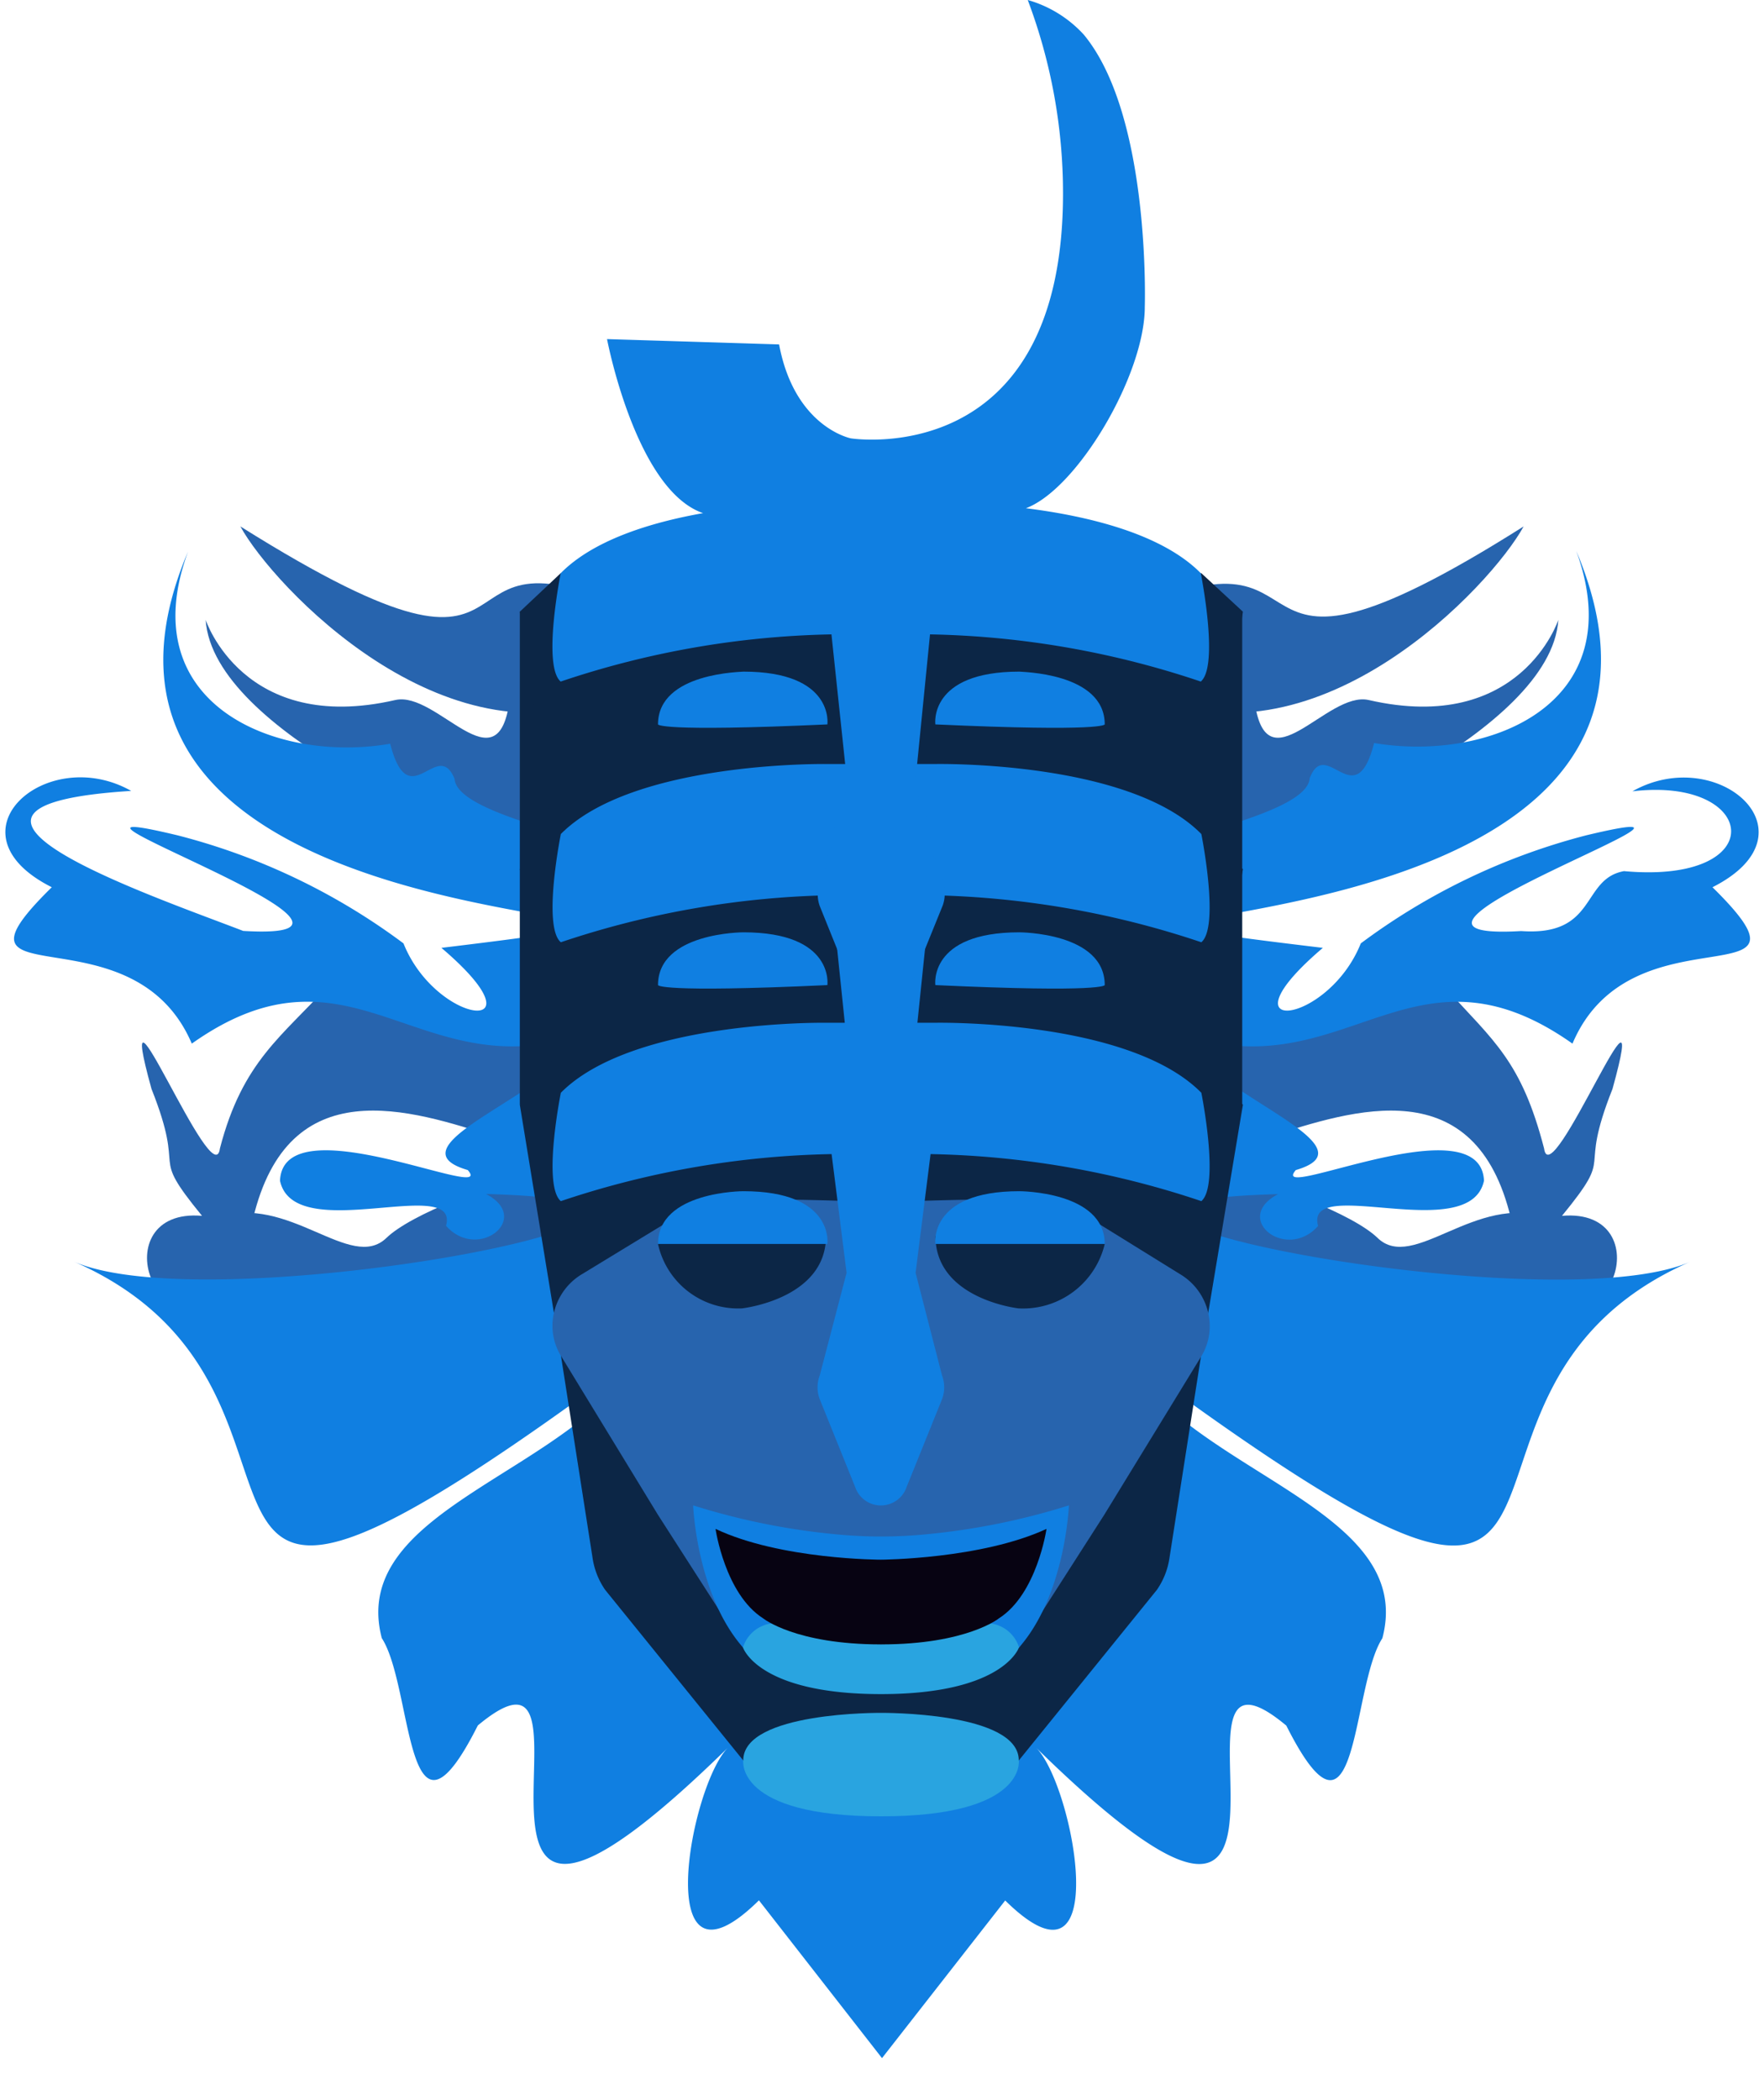 <?xml version="1.0" encoding="UTF-8" standalone="no"?>
<svg
   id="Layer_2"
   data-name="Layer 2"
   viewBox="0 0 126 150"
   version="1.1"
   sodipodi:docname="switch-casque.svg"
   inkscape:version="1.3.2 (091e20e, 2023-11-25, custom)"
   xmlns:inkscape="http://www.inkscape.org/namespaces/inkscape"
   xmlns:sodipodi="http://sodipodi.sourceforge.net/DTD/sodipodi-0.dtd"
   xmlns="http://www.w3.org/2000/svg"
   xmlns:svg="http://www.w3.org/2000/svg">
  <sodipodi:namedview
     id="namedview32"
     pagecolor="#ffffff"
     bordercolor="#666666"
     borderopacity="1.0"
     inkscape:showpageshadow="2"
     inkscape:pageopacity="0.0"
     inkscape:pagecheckerboard="0"
     inkscape:deskcolor="#d1d1d1"
     inkscape:zoom="15.499781"
     inkscape:cx="47.032924"
     inkscape:cy="99.743347"
     inkscape:window-width="1920"
     inkscape:window-height="1018"
     inkscape:window-x="-6"
     inkscape:window-y="-6"
     inkscape:window-maximized="1"
     inkscape:current-layer="Layer_2" />
  <defs
     id="defs1">
    <style
       id="style1">.cls-1{fill:none;}.cls-2{fill:#2764ae;}.cls-3{fill:#107fe1;}.cls-4{fill:#0c2646;}.cls-5{fill:#29a4e0;}.cls-6{fill:#070312;}</style>
  </defs>
  <rect
     class="cls-1"
     width="126"
     height="150"
     id="rect1" />
  <path
     class="cls-2"
     d="M28.23,50c3-.69,7.35,6.39,8.17,0,16.29-6.74,3.9,17.78-2.53,9.6,0,0-18.65-7.21-19.18-15.33C14.69,44.28,17.39,52.49,28.23,50Z"
     id="path1" />
  <path
     class="cls-2"
     d="M43.76,49.75c-15.41-2.82,5-5.23,3.2,1.4-8.42.22,6.16,3.71,2.81-4.54-7.6-2.36-4.65,3.06-3.31-2.39-17.38-8.56-5.41,8.37-29.29-6.62C19.49,41.85,31.72,54.85,43.76,49.75Z"
     id="path2" />
  <path
     class="cls-2"
     d="M 23.549,70.287 C 20.149,74.037 17.33,75.78 15.71,82.02 c -0.45,3.51 -7.8,-14.78 -4.89,-4.25 2.57,6.47 -0.31,4.28 3.61,9.07 -7.13,-0.62 -3.6,10.82 3,4.85 C 19.15,63.23 49.73,95.78 40.17,75 36.24,70.4 27.699,74.347 23.549,70.287 Z"
     id="path3"
     sodipodi:nodetypes="ccccccc" />
  <path
     class="cls-2"
     d="M36.19,92.41c15.16-13.63-5.22-7.27-8.58-4-2.57,2.5-7-3.22-12.15-1.44,4.22,16.7,23.23,6.78,16,8.64C24.56,96.58,32.89,87.73,36.19,92.41Z"
     id="path4" />
  <path
     class="cls-2"
     d="M97.77,50c-3-.69-7.35,6.39-8.17,0-16.29-6.74-3.9,17.78,2.54,9.6,0,0,18.64-7.21,19.17-15.33C111.31,44.28,108.61,52.49,97.77,50Z"
     id="path5" />
  <path
     class="cls-2"
     d="M108.83,37.6c-23.44,14.83-12.16-1.79-29.29,6.61,1.34,5.46,4.29,0-3.31,2.4-3.35,8.25,11.24,4.76,2.81,4.54-1.75-6.63,18.61-4.22,3.2-1.4C94.28,54.85,106.51,41.85,108.83,37.6Z"
     id="path6" />
  <path
     class="cls-2"
     d="m 103.29,70.61 c 3.4,3.75 5.38,5.17 7,11.41 0.46,3.51 7.8,-14.78 4.89,-4.25 -2.57,6.47 0.31,4.28 -3.61,9.07 7.13,-0.62 3.6,10.82 -3,4.85 C 106.86,63.23 76.28,95.78 85.83,75 c 3.93,-4.6 13.181,-1.169 17.46,-4.39 z"
     id="path7"
     sodipodi:nodetypes="ccccccc" />
  <path
     class="cls-2"
     d="M89.81,92.41c-15.15-13.63,5.22-7.27,8.58-4,2.57,2.5,7-3.22,12.16-1.44-4.23,16.7-23.24,6.78-16,8.64C101.44,96.58,93.11,87.73,89.81,92.41Z"
     id="path8" />
  <path
     class="cls-3"
     d="M63,147l8.8-11.26c7.85,7.74,4.92-8.29,2.18-10.94,23.65,23.18,7.44-10.27,17.9-1.55,5.2,10.33,4.6-2.76,6.86-6.24,2.47-9.34-13.84-11.79-18.56-20.36,40.21,29.87,18.44,3.16,40.55-6.53-10.18,4.46-53.91-4.17-29.44-4.83-3.33,1.75.6,4.84,2.86,2.27C93.14,83.85,105,89,106,84.33c-.26-5.59-15.56,1.68-13.44-.76,6-1.75-6.82-5.66-7.95-9.63,11.54,3.76,16.3-7.46,27.71.6,4.23-10,18.57-2.73,10-11.17,7.66-3.87.38-10.3-5.72-6.85,9-1.08,10,6.66-.6,5.7-3.09.56-1.88,4.67-7.35,4.28-13.74.81,18.14-10.06,4.66-6.84a46.21,46.21,0,0,0-16.11,7.72c-2.36,5.9-10.29,6.77-2.71.32-33.33-4,31.13,2.43,18.1-28.35,4,11-6.29,15.09-14.44,13.72-1.34,5.25-3.42-.53-4.6,2.51-.27,4-24.12,5.69-10.72,9.37-1.79-.29-2.69,1.16-4,1.89-2.67,3,4.1-1.13,1.34,1.66-6.87,8.07,5.93,5.38,3.36,10.36-9.18-.8,4,7.29-20.46,12.71C38.34,86.05,51.87,78.14,42.54,78.86c-2.57-5,10.23-2.29,3.36-10.36-2.76-2.79,4,1.39,1.34-1.66C45.88,66.11,45,64.66,43.19,65c13.4-3.68-10.45-5.39-10.72-9.37-1.23-3-3.25,2.73-4.6-2.51-8.1,1.41-18.47-2.76-14.44-13.72C.4,70.13,64.86,63.66,31.53,67.7c7.58,6.45-.35,5.58-2.71-.32a46.1,46.1,0,0,0-16.11-7.71c-13.49-3.24,18.4,7.64,4.66,6.82-6.73-2.59-25.28-8.92-8-10C3.32,53.07-4,59.5,3.7,63.37c-8.6,8.44,5.74,1.21,10,11.17,11.39-8.07,16.18,3.16,27.71-.6-1.13,4-14,7.88-8,9.63C35.55,86,20.25,78.74,20,84.33c1,4.7,12.87-.48,11.86,3.22,2.26,2.57,6.19-.52,2.86-2.27,24.47.66-19.26,9.29-29.44,4.83,22.11,9.69.34,36.4,40.55,6.53-4.72,8.57-21,11-18.56,20.36,2.26,3.48,1.66,16.57,6.86,6.24,10.46-8.72-5.75,24.73,17.9,1.55-2.74,2.65-5.67,18.68,2.18,10.94L63,147"
     id="path9" />
  <rect
     class="cls-4"
     x="37.13"
     y="43.69"
     width="51.6"
     height="35.21"
     id="rect9" />
  <path
     class="cls-4"
     d="M85.81,40.94H40.05l-2.92,2.75L40.08,63.4l2.26,15.83a6.23,6.23,0,0,0,.89,2.4l9.86,15.49H72.77l9.86-15.49a6.23,6.23,0,0,0,.89-2.4L85.78,63.4l3-19.71Z"
     id="path10" />
  <path
     class="cls-4"
     d="M47,51.74s.88,3.94,6.1,3.94c0,0,6,0,6-4.5C59.08,51.18,53.89,48.11,47,51.74Z"
     id="path11" />
  <path
     class="cls-3"
     d="M47,51.74s0,.55,12.1,0c0,0,.51-3.77-6-3.77C53.09,48,47,48,47,51.74Z"
     id="path12" />
  <path
     class="cls-4"
     d="M78.91,51.74s-.87,3.94-6.1,3.94c0,0-6,0-6-4.5C66.82,51.18,72,48.11,78.91,51.74Z"
     id="path13" />
  <path
     class="cls-3"
     d="M78.91,51.74s0,.55-12.1,0c0,0-.51-3.77,6-3.77C72.81,48,78.91,48,78.91,51.74Z"
     id="path14" />
  <path
     class="cls-4"
     d="M85.81,59.57H40.05l-2.92,2.51,2.95,18,2.26,14.45a5.37,5.37,0,0,0,.89,2.19l9.86,14.15H72.77l9.86-14.15a5.37,5.37,0,0,0,.89-2.19l2.26-14.45,3-18Z"
     id="path15" />
  <path
     class="cls-4"
     d="M47,70.36s.88,4,6.1,4c0,0,6,0,6-4.5C59.08,69.81,53.89,66.74,47,70.36Z"
     id="path16" />
  <path
     class="cls-3"
     d="M47,70.36s0,.56,12.1,0c0,0,.51-3.77-6-3.77C53.09,66.59,47,66.59,47,70.36Z"
     id="path17" />
  <path
     class="cls-3"
     d="M67.32,81.63c-1.3-3.63-.8-4.44-1.49-5.58a2.88,2.88,0,0,1-.43-1.76l1.07-10.35A64.32,64.32,0,0,1,85.81,67.3c1.33-1.12,0-7.73,0-7.73-5.19-5.28-19-5-19-5H59.06s-13.82-.23-19,5c0,0-1.33,6.61,0,7.73a64.32,64.32,0,0,1,19.34-3.36l1.07,10.35A2.88,2.88,0,0,1,60,76.05c-.69,1.14-.19,2-1.49,5.58a2.37,2.37,0,0,0,0,1.68l2.53,6.27a1.94,1.94,0,0,0,3.68,0l2.53-6.27A2.37,2.37,0,0,0,67.32,81.63Z"
     id="path18" />
  <path
     class="cls-4"
     d="M78.91,70.36s-.87,4-6.1,4c0,0-6,0-6-4.5C66.82,69.81,72,66.74,78.91,70.36Z"
     id="path19" />
  <path
     class="cls-3"
     d="M78.91,70.36s0,.56-12.1,0c0,0-.51-3.77,6-3.77C72.81,66.59,78.91,66.59,78.91,70.36Z"
     id="path20" />
  <path
     class="cls-4"
     d="M85.81,76.39H40.05l-2.92,2.52,2.95,18,2.26,14.45a5.36,5.36,0,0,0,.89,2.2l9.86,12.18,9.84,2,9.84-2,9.86-12.18a5.36,5.36,0,0,0,.89-2.2L85.78,96.9l3-18Z"
     id="path21" />
  <path
     class="cls-2"
     d="M84.28,91,76,85.87c-1.77-.47-13,0-13,0s-11.26-.47-13,0L41.58,91a4.33,4.33,0,0,0-2.12,3.68,4.11,4.11,0,0,0,.62,2.18L47,108.2l6.08,9.47,9.86,1.41,9.86-1.41,6.07-9.47,6.92-11.3a4.11,4.11,0,0,0,.62-2.18A4.33,4.33,0,0,0,84.28,91Z"
     id="path22" />
  <path
     class="cls-4"
     d="M47,88.85a5.86,5.86,0,0,0,6,4.6s6-.66,6-5.16C59.08,88.29,53.89,85.23,47,88.85Z"
     id="path23" />
  <path
     class="cls-5"
     d="M72.77,125.73c0-3.48-9.84-3.39-9.84-3.39s-9.84-.09-9.84,3.39c0,0-.59,4,9.84,4S72.77,125.73,72.77,125.73Z"
     id="path24" />
  <path
     class="cls-5"
     d="M70.63,115.94c-1.92-.08-7.7,1.51-7.7,1.51s-5.78-1.59-7.7-1.51a1.71,1.71,0,0,0-2.16,1.73S54.13,121,62.93,121s9.86-3.35,9.86-3.35A1.71,1.71,0,0,0,70.63,115.94Z"
     id="path25" />
  <path
     class="cls-3"
     d="M47,88.85h12.1s.51-3.77-6-3.77C53.09,85.08,47,85.08,47,88.85Z"
     id="path26" />
  <path
     class="cls-3"
     d="M59.65,109.58a49.2,49.2,0,0,1-10.14-2.06s.24,6.36,3.56,10.15a2.46,2.46,0,0,1,2.16-1.73l7.7-4.54,7.7,4.54a2.46,2.46,0,0,1,2.16,1.73c3.32-3.79,3.56-10.15,3.56-10.15a49.2,49.2,0,0,1-10.14,2.06A32.68,32.68,0,0,1,59.65,109.58Z"
     id="path27" />
  <path
     class="cls-6"
     d="M62.93,111.4s-7.17,0-11.82-2.2c0,0,.67,4.65,3.4,6.39,0,0,2.3,1.86,8.42,1.86s8.42-1.86,8.42-1.86c2.73-1.74,3.4-6.39,3.4-6.39C70.09,111.36,62.93,111.4,62.93,111.4Z"
     id="path28" />
  <path
     class="cls-3"
     d="M65.4,90.91l1.07-8.48a64.32,64.32,0,0,1,19.34,3.36c1.33-1.12,0-7.74,0-7.74-5.19-5.27-19-5-19-5H59.06s-13.82-.23-19,5c0,0-1.33,6.62,0,7.74a64.32,64.32,0,0,1,19.34-3.36l1.07,8.48-1.92,7.34a2.37,2.37,0,0,0,0,1.68l2.53,6.27a1.94,1.94,0,0,0,3.68,0l2.53-6.27a2.37,2.37,0,0,0,0-1.68Z"
     id="path29" />
  <path
     class="cls-4"
     d="M78.91,88.85a6,6,0,0,1-6.16,4.6s-5.93-.66-5.93-5.16C66.82,88.29,72,85.23,78.91,88.85Z"
     id="path30" />
  <path
     class="cls-3"
     d="M78.91,88.85H66.81s-.51-3.77,6-3.77C72.81,85.08,78.91,85.08,78.91,88.85Z"
     id="path31" />
  <path
     class="cls-3"
     d="M75.93,13.81A39.12,39.12,0,0,0,73.41,0a8.62,8.62,0,0,1,4,2.47c4.81,5.8,4.36,19.46,4.36,19.46,0,4.84-4.82,13-8.49,14.37,4.31.54,9.67,1.78,12.49,4.64,0,0,1.33,6.62,0,7.74a64.16,64.16,0,0,0-19.34-3.37L65.4,55.67a2.57,2.57,0,0,0,.36,1.65c.79,1.2.22,2,1.57,5.7a2.4,2.4,0,0,1,0,1.67L64.77,71a1.94,1.94,0,0,1-3.68,0l-2.53-6.27a2.4,2.4,0,0,1,0-1.67c1.35-3.75.78-4.5,1.56-5.7a2.51,2.51,0,0,0,.37-1.65L59.39,45.31a64.16,64.16,0,0,0-19.34,3.37c-1.33-1.12,0-7.74,0-7.74,2.33-2.36,6.39-3.62,10.17-4.29C45.4,35,43.36,24.22,43.36,24.22l12.29.38c1.11,5.93,5.13,6.71,5.13,6.71S75.93,33.71,75.93,13.81Z"
     id="path32" />
</svg>
